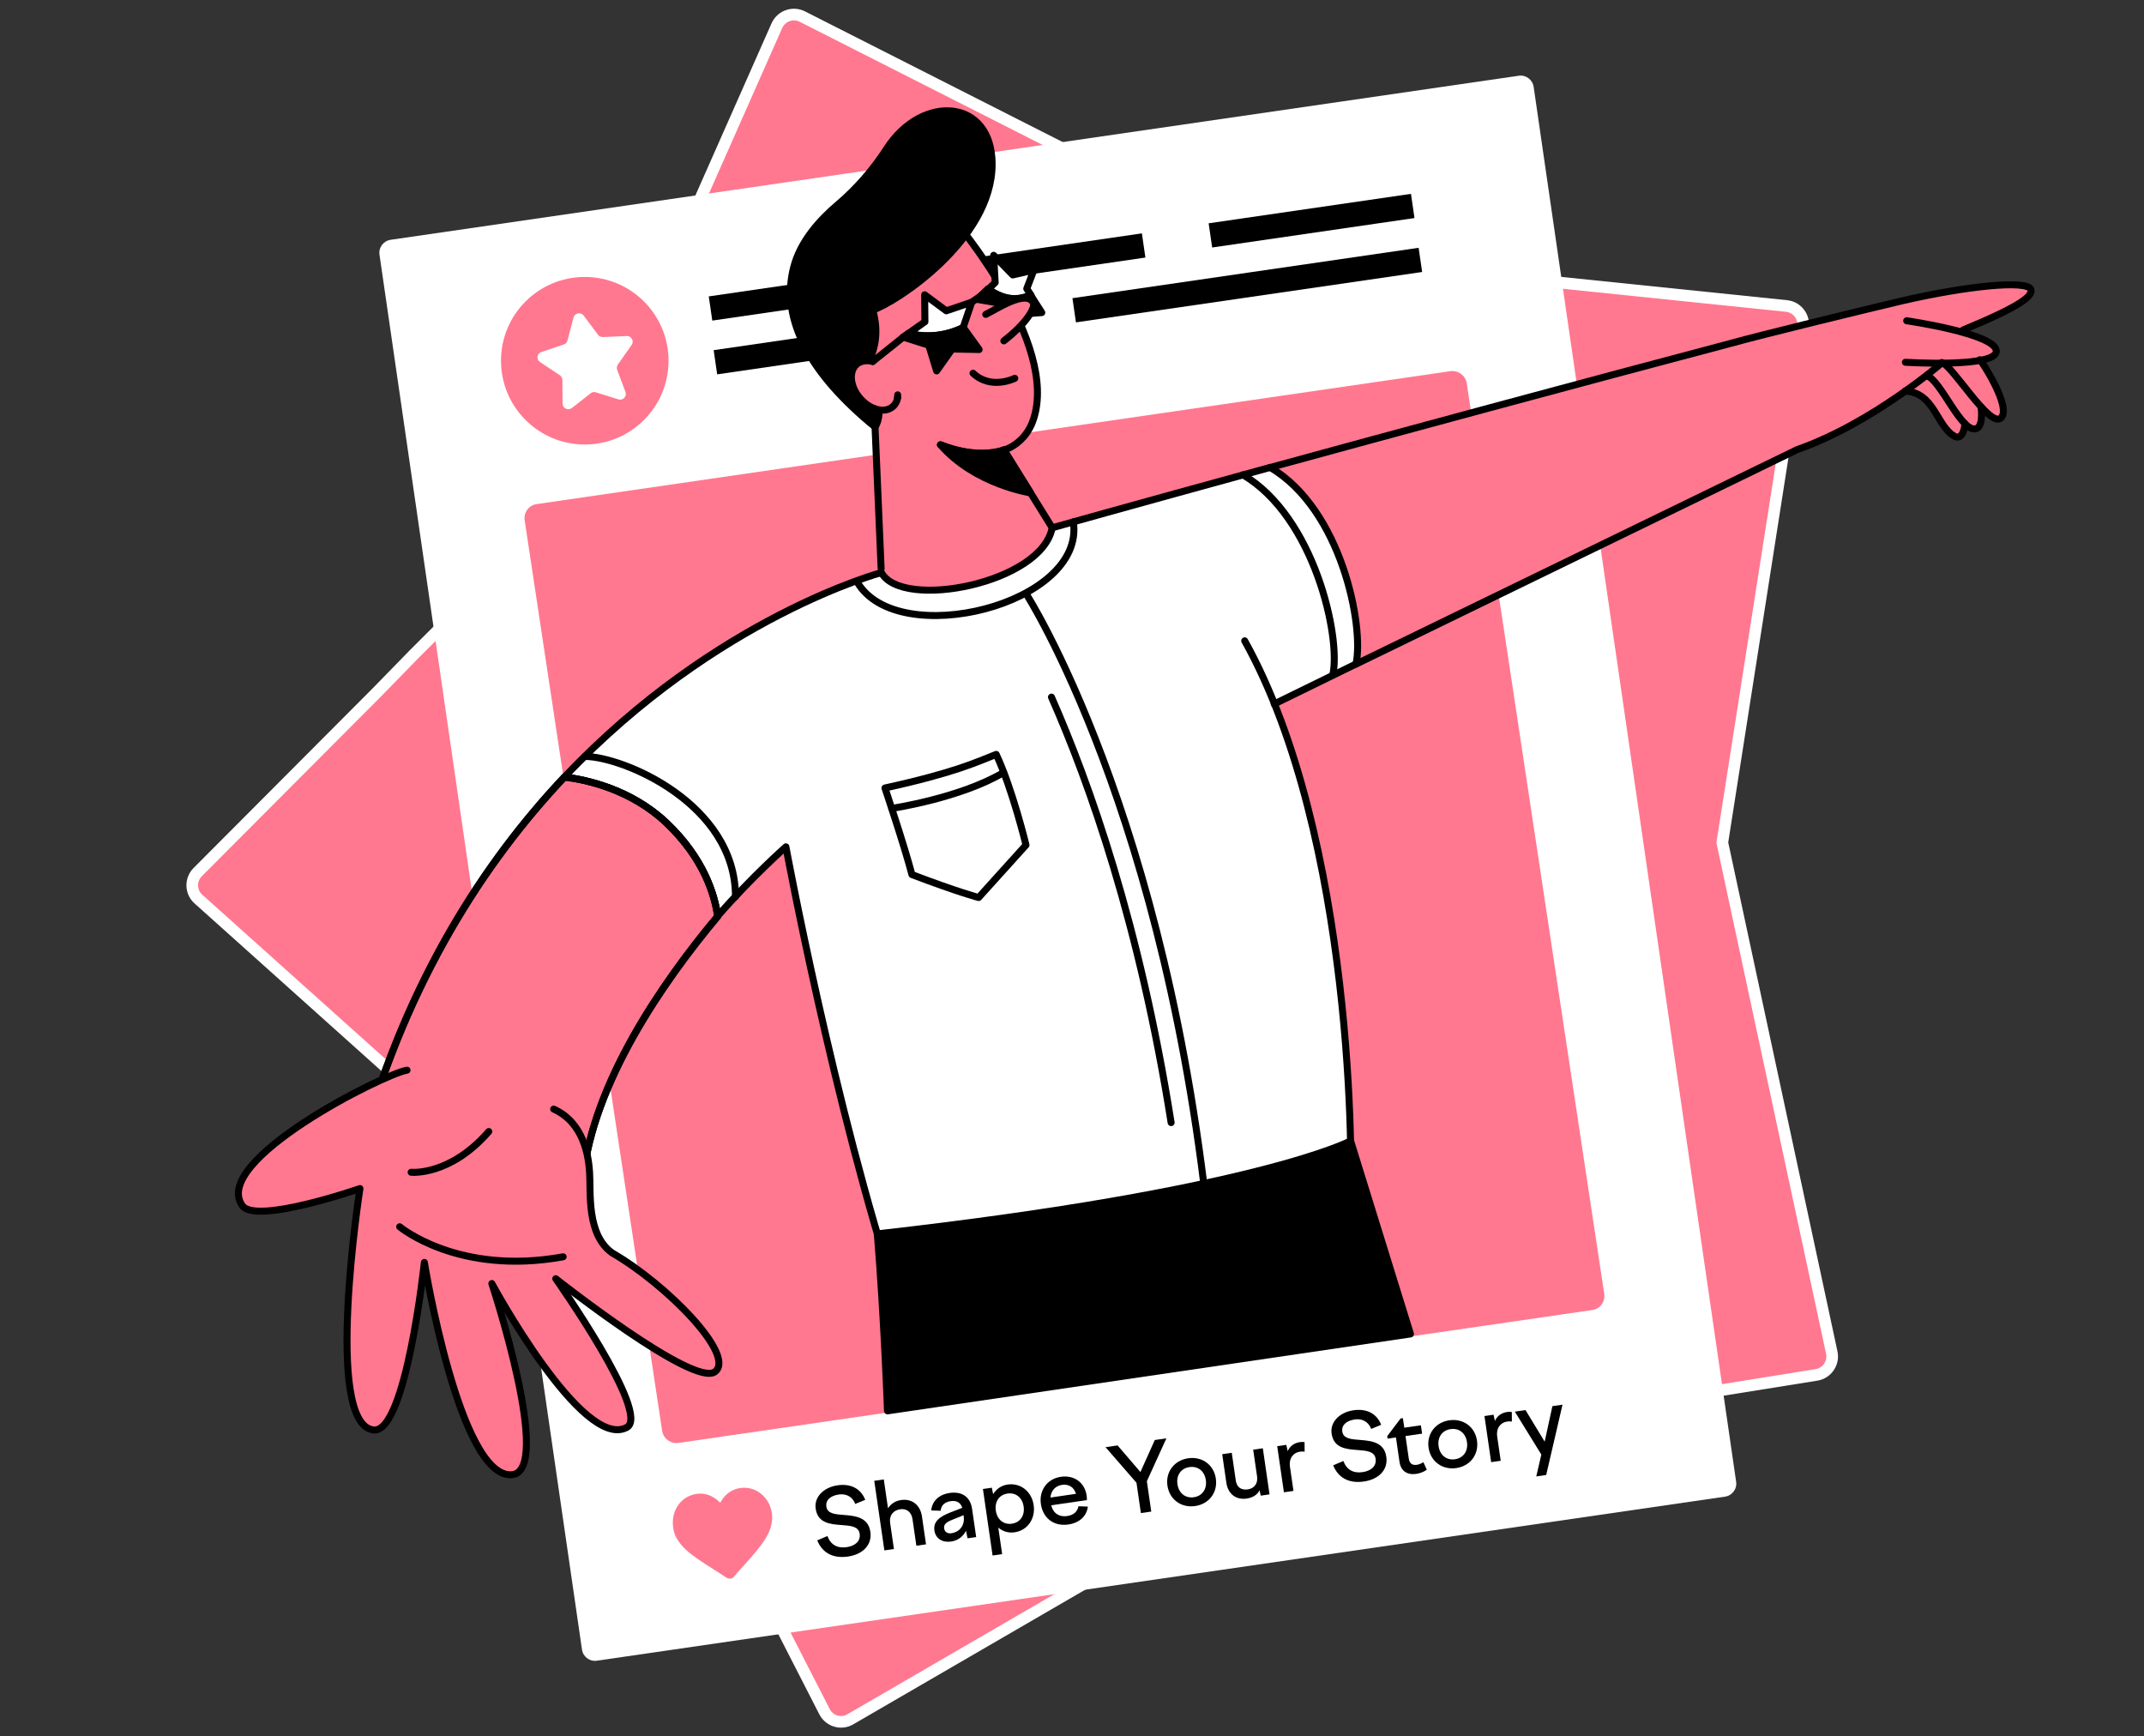 <svg width="368" height="298" viewBox="0 0 368 298" fill="none" xmlns="http://www.w3.org/2000/svg">
<rect x="0" y="0" width="368" height="298" fill="#333333" stroke="none"/>
<path d="M133.356 4.38L97.12 86.262L71.027 112.323L64.68 118.83L33.93 149.675C32.654 150.951 32.686 153.088 34.057 154.3L100.724 214.077L141.521 293.758C142.351 295.385 144.392 295.991 145.955 295.066L223.403 250.122L311.792 235.959C313.578 235.672 314.791 233.917 314.408 232.131L295.62 144.603L309.464 56.182C309.751 54.364 308.443 52.706 306.657 52.514L217.566 43.328L137.726 2.849C136.099 2.02 134.121 2.722 133.356 4.38Z" fill="#FF788F" stroke="white" stroke-width="2" stroke-linecap="round" stroke-linejoin="round"/>
<path d="M121.958 52.951L196.337 42.157" stroke="black" stroke-width="1.2" stroke-miterlimit="10"/>
<path d="M184.363 53.213L242.616 44.735" stroke="black" stroke-width="1.2" stroke-miterlimit="10"/>
<path d="M122.789 62.171L140.837 59.549" stroke="black" stroke-width="1.2" stroke-miterlimit="10"/>
<path d="M273.294 224.826L116.452 247.638C115.097 247.813 113.874 246.895 113.655 245.584L90.057 89.31C89.838 87.955 90.799 86.688 92.111 86.513L248.953 63.701C250.308 63.526 251.531 64.444 251.75 65.755L275.348 222.029C275.567 223.384 274.649 224.651 273.294 224.826Z" fill="#FF788F"/>
<path d="M100.37 76.287C108.311 76.287 114.748 69.85 114.748 61.909C114.748 53.969 108.311 47.532 100.37 47.532C92.43 47.532 85.993 53.969 85.993 61.909C85.993 69.85 92.43 76.287 100.37 76.287Z" fill="#FF788F"/>
<path d="M100.195 54.174L102.642 57.452C102.817 57.714 103.123 57.845 103.473 57.845L107.581 57.67C108.367 57.627 108.892 58.544 108.411 59.2L106.051 62.565C105.876 62.827 105.833 63.177 105.92 63.439L107.362 67.284C107.624 68.027 106.925 68.77 106.182 68.552L102.249 67.328C101.943 67.241 101.594 67.284 101.375 67.503L98.141 70.038C97.529 70.518 96.568 70.081 96.568 69.295L96.524 65.187C96.524 64.881 96.35 64.575 96.087 64.4L92.679 62.128C92.023 61.691 92.154 60.642 92.897 60.423L96.787 59.112C97.093 59.025 97.311 58.763 97.398 58.457L98.447 54.48C98.666 53.694 99.715 53.519 100.195 54.174Z" fill="white"/>
<path d="M130.655 256.378C129.65 255.548 128.382 255.198 127.071 255.373C126.11 255.504 125.236 255.941 124.537 256.64C124.187 256.99 123.881 257.427 123.619 257.908C123.226 257.514 122.832 257.165 122.395 256.946C121.521 256.422 120.604 256.247 119.598 256.378C118.287 256.553 117.151 257.252 116.408 258.301C115.665 259.35 115.359 260.704 115.534 262.103C115.709 263.545 116.452 264.769 117.763 265.992C118.943 267.085 120.604 268.134 122.526 269.357C123.182 269.794 123.925 270.231 124.668 270.756C124.886 270.887 125.105 270.93 125.367 270.93C125.629 270.887 125.848 270.799 125.979 270.581C126.591 269.882 127.159 269.226 127.683 268.658C129.213 266.954 130.48 265.512 131.354 264.113C132.315 262.584 132.665 261.185 132.49 259.743C132.315 258.388 131.66 257.208 130.655 256.378Z" fill="#FF788F"/>
<path d="M278.451 249.43L271.415 246.239L265.559 251.265L263.2 235.139L276.091 233.26L278.451 249.43Z" fill="#FF788F"/>
<path d="M151.325 134.933C151.325 134.933 154.734 145.116 156.176 150.535C164.61 153.768 168.194 154.642 168.194 154.642L178.07 144.766C178.07 144.766 175.623 134.671 172.695 128.422C169.199 129.82 164.523 132.661 151.325 134.933Z" stroke="black" stroke-width="1.2" stroke-miterlimit="10" stroke-linecap="round" stroke-linejoin="round"/>
<path d="M152.505 138.561C152.505 138.561 166.227 136.376 174.006 131.7" stroke="black" stroke-width="1.2" stroke-miterlimit="10" stroke-linecap="round" stroke-linejoin="round"/>
<path d="M100.37 129.82C106.881 129.82 126.241 137.905 126.241 153.899" stroke="black" stroke-width="1.2" stroke-miterlimit="10" stroke-linecap="round" stroke-linejoin="round"/>
<path d="M339.807 61.734L337.71 57.277L333.558 58.195C333.252 57.932 333.077 57.801 332.99 57.801C332.553 57.845 325.386 58.675 325.386 58.675L328.052 61.559L325.386 60.817V64.487L327.046 67.11C331.985 67.372 332.378 72.922 335.393 74.801C337.098 75.893 337.316 72.703 337.316 72.703C338.059 73.446 338.715 73.796 339.326 73.534C340.55 73.009 340.069 69.819 340.069 69.819C341.512 71.392 342.779 72.397 343.478 71.742C345.401 69.994 339.982 61.691 339.807 61.734Z" fill="#FF788F"/>
<path d="M260.621 13.008L67.07 41.151C65.803 41.326 64.929 42.506 65.147 43.773L99.889 283.08C100.064 284.347 101.244 285.221 102.511 285.002L296.063 256.859C297.33 256.684 298.204 255.504 297.985 254.237L263.243 14.931C263.068 13.664 261.888 12.79 260.621 13.008Z" fill="white"/>
<path d="M195.995 40.051L121.654 50.868L122.258 55.02L196.599 44.202L195.995 40.051Z" fill="black"/>
<path d="M243.495 42.527L184.074 51.174L184.678 55.325L244.099 46.679L243.495 42.527Z" fill="black"/>
<path d="M242.181 33.27L207.454 38.323L208.058 42.475L242.785 37.422L242.181 33.27Z" fill="black"/>
<path d="M140.527 57.472L122.494 60.096L123.098 64.247L141.132 61.623L140.527 57.472Z" fill="black"/>
<path d="M273.294 224.826L116.452 247.638C115.097 247.813 113.874 246.895 113.655 245.584L90.057 89.31C89.838 87.955 90.799 86.688 92.111 86.513L248.953 63.701C250.308 63.526 251.531 64.444 251.75 65.755L275.348 222.029C275.567 223.384 274.649 224.651 273.294 224.826Z" fill="#FF788F"/>
<path d="M336.967 56.621C347.018 52.47 348.853 50.809 348.591 49.717C348.11 47.969 337.36 49.105 326.435 51.639C321.191 52.863 302.181 57.495 297.024 58.938C271.241 65.755 239.426 74.364 218.057 80.22L232.784 113.957L308.474 77.161C321.453 72.616 333.383 62.215 333.383 62.215L336.967 56.621Z" fill="#FF788F" stroke="black" stroke-width="1.2" stroke-miterlimit="10" stroke-linecap="round" stroke-linejoin="round"/>
<path d="M164.348 70.387L150.014 66.105L151.15 95.909C151.15 95.909 176.41 92.849 179.338 88.479C180.255 87.125 164.348 70.387 164.348 70.387Z" fill="#FF788F"/>
<path d="M151.282 98.269C154.821 104.78 178.857 100.104 180.605 90.534L183.445 89.747C188.515 88.349 202.892 84.372 218.013 80.22C230.293 87.431 234.182 107.533 232.74 113.957L230.773 114.962L218.756 120.818C232.347 154.599 232.303 201.446 231.647 206.909C215.828 213.333 168.194 225.045 154.122 223.166C143.153 189.953 134.894 145.378 134.894 145.378C134.894 145.378 133.408 146.689 131.223 148.831C129.038 150.972 126.11 153.944 123.182 157.265C122.657 153.507 120.778 147.345 114.442 141.314C108.28 135.458 100.545 133.841 96.874 133.404L97.005 133.273C122.92 105.829 151.282 98.269 151.282 98.269Z" fill="white"/>
<path d="M161.42 76.331C166.795 78.472 170.991 77.948 173.176 76.899C175.186 75.937 176.672 74.145 177.371 72.004C181.785 58.85 163.911 37.917 163.911 37.917C163.911 37.917 154.515 39.578 153.991 40.146C153.467 40.714 142.41 52.295 142.41 52.295L146.955 65.58" fill="#FF788F"/>
<path d="M161.42 76.331C166.795 78.472 170.991 77.948 173.176 76.899C175.186 75.937 176.672 74.145 177.371 72.004C181.785 58.85 163.911 37.917 163.911 37.917C163.911 37.917 154.515 39.578 153.991 40.146C153.467 40.714 142.41 52.295 142.41 52.295L146.955 65.58" stroke="black" stroke-width="1.2" stroke-miterlimit="10" stroke-linecap="round" stroke-linejoin="round"/>
<path d="M147.217 64.575C147.217 64.575 151.893 60.511 149.796 53.213C153.685 51.946 170.291 41.239 170.291 28.172C170.291 16.941 158.317 16.024 152.199 25.507C149.883 29.09 147.086 32.324 143.852 35.077C140.75 37.699 137.341 41.414 136.205 45.959C133.889 55.005 139.264 64.357 150.189 73.272C151.806 70.999 150.102 66.148 150.102 66.148L147.217 64.575Z" fill="black" stroke="black" stroke-width="1.2" stroke-miterlimit="10" stroke-linecap="round" stroke-linejoin="round"/>
<path d="M176.235 49.542L176.978 50.678C176.147 51.028 175.273 51.246 174.399 51.29C172.695 51.334 171.078 50.635 169.636 49.63L170.816 48.493L170.554 43.817L173.831 47.182L177.458 46.352L176.235 49.542Z" fill="white" stroke="black" stroke-width="1.2" stroke-miterlimit="10" stroke-linecap="round" stroke-linejoin="round"/>
<path d="M178.813 53.65L174.968 53.912L172.87 57.321L171.297 51.989L167.713 51.378L169.549 49.586C170.991 50.591 172.564 51.29 174.312 51.247C175.23 51.203 176.06 50.984 176.89 50.635L178.813 53.65Z" fill="black" stroke="black" stroke-width="1.2" stroke-miterlimit="10" stroke-linecap="round" stroke-linejoin="round"/>
<path d="M172.302 58.501C176.191 55.485 177.808 52.776 177.327 51.902C176.06 49.673 170.947 53.126 169.199 53.956" fill="#FF788F"/>
<path d="M172.302 58.501C176.191 55.485 177.808 52.776 177.327 51.902C176.06 49.673 170.947 53.126 169.199 53.956" stroke="black" stroke-width="1.2" stroke-miterlimit="10" stroke-linecap="round" stroke-linejoin="round"/>
<path d="M166.795 51.858L165.309 56.228C162.425 57.67 159.017 58.02 155.914 57.233L158.754 55.223L158.711 50.591L162.425 53.344L166.795 51.858Z" fill="white" stroke="black" stroke-width="1.2" stroke-miterlimit="10" stroke-linecap="round" stroke-linejoin="round"/>
<path d="M168.063 59.986L163.43 59.899L160.765 63.657L159.41 59.244L154.996 57.845L155.958 57.19C159.06 58.02 162.469 57.627 165.353 56.185V56.228L168.063 59.986Z" fill="black" stroke="black" stroke-width="1.2" stroke-miterlimit="10" stroke-linecap="round" stroke-linejoin="round"/>
<path d="M174.181 64.925C174.181 64.925 170.117 66.979 167.014 64.051" stroke="black" stroke-width="1.2" stroke-miterlimit="10" stroke-linecap="round" stroke-linejoin="round"/>
<path d="M154.035 68.246C154.297 66.979 153.816 65.362 152.68 63.964C150.976 61.953 148.485 61.254 147.043 62.434C145.6 63.614 145.819 66.236 147.523 68.246C149.228 70.257 151.719 70.956 153.161 69.776C153.641 69.426 153.904 68.902 154.035 68.246Z" fill="#FF788F"/>
<path d="M149.796 62.04C148.791 61.778 147.786 61.909 147.086 62.477C145.644 63.657 145.863 66.279 147.567 68.289C149.271 70.3 151.762 70.999 153.204 69.819C153.685 69.426 153.947 68.901 154.079 68.289" stroke="black" stroke-width="1.2" stroke-miterlimit="10" stroke-linecap="round" stroke-linejoin="round"/>
<path d="M154.035 68.246C154.078 68.071 154.078 67.94 154.078 67.765" stroke="black" stroke-width="1.2" stroke-miterlimit="10" stroke-linecap="round" stroke-linejoin="round"/>
<path d="M168.806 50.459C168.543 50.634 166.795 51.858 166.795 51.858Z" fill="white"/>
<path d="M168.806 50.459C168.543 50.634 166.795 51.858 166.795 51.858" stroke="black" stroke-width="1.2" stroke-miterlimit="10" stroke-linecap="round" stroke-linejoin="round"/>
<path d="M154.996 57.889L149.796 62.041" stroke="black" stroke-width="1.2" stroke-miterlimit="10" stroke-linecap="round" stroke-linejoin="round"/>
<path d="M151.282 98.269C151.282 98.269 122.963 105.829 97.005 133.229L96.874 133.36C100.545 133.797 108.28 135.414 114.442 141.27C120.778 147.301 122.657 153.463 123.182 157.221C128.994 150.535 134.894 145.334 134.894 145.334C134.894 145.334 143.153 189.953 154.122 223.122C168.194 225.001 215.828 213.289 231.647 206.865C232.347 200.791 232.347 143.543 213.643 109.98" stroke="black" stroke-width="1.2" stroke-miterlimit="10" stroke-linecap="round" stroke-linejoin="round"/>
<path d="M123.182 157.265C113.611 168.714 101.768 185.889 100.064 202.32L62.263 195.765C70.042 168.146 83.108 147.956 96.874 133.36C100.545 133.797 108.28 135.414 114.442 141.27C120.778 147.345 122.657 153.506 123.182 157.265Z" fill="#FF788F"/>
<path d="M123.182 157.265C113.611 168.714 101.768 185.889 100.064 202.32L62.263 195.765C70.042 168.146 83.108 147.956 96.874 133.36C100.545 133.797 108.28 135.414 114.442 141.27C120.778 147.345 122.657 153.506 123.182 157.265Z" stroke="black" stroke-width="1.2" stroke-miterlimit="10" stroke-linecap="round" stroke-linejoin="round"/>
<path d="M123.182 157.265C113.611 168.714 101.768 185.889 100.064 202.32L62.263 195.765C70.042 168.146 83.108 147.956 96.874 133.36C100.545 133.797 108.28 135.414 114.442 141.27C120.778 147.345 122.657 153.506 123.182 157.265Z" stroke="black" stroke-width="1.2" stroke-miterlimit="10" stroke-linecap="round" stroke-linejoin="round"/>
<path d="M218.013 80.22C193.147 87.037 180.605 90.577 180.605 90.577L172.302 77.205" stroke="black" stroke-width="1.2" stroke-miterlimit="10" stroke-linecap="round" stroke-linejoin="round"/>
<path d="M327.265 55.048C327.265 55.048 342.429 57.233 342.647 60.205C342.866 63.177 327.046 62.172 327.046 62.172" fill="#FF788F"/>
<path d="M327.265 55.048C327.265 55.048 342.429 57.233 342.647 60.205C342.866 63.177 327.046 62.172 327.046 62.172" stroke="black" stroke-width="1.2" stroke-miterlimit="10" stroke-linecap="round" stroke-linejoin="round"/>
<path d="M232.74 113.957L218.712 120.818" stroke="black" stroke-width="1.2" stroke-miterlimit="10" stroke-linecap="round" stroke-linejoin="round"/>
<path d="M339.807 61.734C339.982 61.691 345.401 69.994 343.434 71.742C341.511 73.49 335.218 62.827 333.296 62.215" stroke="black" stroke-width="1.2" stroke-miterlimit="10" stroke-linecap="round" stroke-linejoin="round"/>
<path d="M340.025 69.819C340.025 69.819 340.506 72.966 339.283 73.534C336.748 74.626 333.033 64.969 330.674 64.488" stroke="black" stroke-width="1.2" stroke-miterlimit="10" stroke-linecap="round" stroke-linejoin="round"/>
<path d="M337.272 72.704C337.272 72.704 337.054 75.85 335.35 74.801C332.334 72.922 331.985 67.372 327.003 67.11" stroke="black" stroke-width="1.2" stroke-miterlimit="10" stroke-linecap="round" stroke-linejoin="round"/>
<path d="M151.282 98.269C154.821 104.78 178.857 100.104 180.605 90.534" stroke="black" stroke-width="1.2" stroke-miterlimit="10" stroke-linecap="round" stroke-linejoin="round"/>
<path d="M147.13 99.885C154.035 111.772 186.373 103.731 184.232 89.572" stroke="black" stroke-width="1.2" stroke-miterlimit="10" stroke-linecap="round" stroke-linejoin="round"/>
<path d="M161.42 76.331C167.32 83.148 176.89 84.59 176.89 84.59L172.302 77.205C172.302 77.205 168.063 78.953 161.42 76.331Z" fill="black" stroke="black" stroke-width="1.2" stroke-miterlimit="10" stroke-linecap="round" stroke-linejoin="round"/>
<path d="M218.013 80.22C230.293 87.431 234.182 107.577 232.74 113.957" stroke="black" stroke-width="1.2" stroke-miterlimit="10" stroke-linecap="round" stroke-linejoin="round"/>
<path d="M213.337 81.487C225.617 88.698 230.205 109.412 228.763 115.836" stroke="black" stroke-width="1.2" stroke-miterlimit="10" stroke-linecap="round" stroke-linejoin="round"/>
<path d="M176.147 101.939C176.147 101.939 200.532 139.784 207.743 213.246" stroke="black" stroke-width="1.2" stroke-miterlimit="10" stroke-linecap="round" stroke-linejoin="round"/>
<path d="M180.474 119.638C186.942 134.278 195.638 158.707 201.013 192.662" stroke="black" stroke-width="1.2" stroke-linecap="round" stroke-linejoin="round"/>
<path d="M69.867 183.66C65.977 184.272 36.086 199.218 41.592 206.909C43.908 210.187 61.782 203.981 61.782 203.981C61.782 203.981 55.489 244.361 64.098 245.409C69.692 246.109 72.838 216.654 72.838 216.654C72.838 216.654 78.826 253.582 87.784 253.101C95.126 252.708 84.419 220.281 84.419 220.281C84.419 220.281 99.977 249.08 107.581 244.972C111.82 242.7 95.388 219.451 95.388 219.451C95.388 219.451 119.161 238.243 122.745 235.402C126.328 232.561 114.398 220.413 105.09 215.037C100.632 211.891 101.419 204.593 101.2 201.228C101.026 198.562 100.283 192.706 95.038 190.346" fill="#FF788F"/>
<path d="M69.867 183.66C65.977 184.272 36.086 199.218 41.592 206.909C43.908 210.187 61.782 203.981 61.782 203.981C61.782 203.981 55.489 244.361 64.098 245.409C69.692 246.109 72.838 216.654 72.838 216.654C72.838 216.654 78.826 253.582 87.784 253.101C95.126 252.708 84.419 220.281 84.419 220.281C84.419 220.281 99.977 249.08 107.581 244.972C111.82 242.7 95.388 219.451 95.388 219.451C95.388 219.451 119.161 238.243 122.745 235.402C126.328 232.561 114.398 220.413 105.09 215.037C100.632 211.891 101.419 204.593 101.2 201.228C101.026 198.562 100.283 192.706 95.038 190.346" stroke="black" stroke-width="1.2" stroke-miterlimit="10" stroke-linecap="round" stroke-linejoin="round"/>
<path d="M150.058 70.125L151.238 97.569" stroke="black" stroke-width="1.2" stroke-miterlimit="10" stroke-linecap="round" stroke-linejoin="round"/>
<path d="M70.566 201.184C70.566 201.184 77.209 201.883 83.895 194.192Z" fill="#FF788F"/>
<path d="M70.566 201.184C70.566 201.184 77.209 201.883 83.895 194.192" stroke="black" stroke-width="1.2" stroke-miterlimit="10" stroke-linecap="round" stroke-linejoin="round"/>
<path d="M68.6 210.536C68.6 210.536 78.651 218.97 96.656 215.693Z" fill="#FF788F"/>
<path d="M68.6 210.536C68.6 210.536 78.651 218.97 96.656 215.693" stroke="black" stroke-width="1.2" stroke-miterlimit="10" stroke-linecap="round" stroke-linejoin="round"/>
<path d="M150.582 211.76C151.762 226.181 152.33 242.132 152.33 242.132L242.092 228.934L231.822 195.809C231.822 195.809 215.609 204.418 150.582 211.76Z" fill="black" stroke="black" stroke-width="1.2" stroke-miterlimit="10" stroke-linecap="round" stroke-linejoin="round"/>
<path d="M100.37 76.287C108.311 76.287 114.748 69.85 114.748 61.909C114.748 53.969 108.311 47.532 100.37 47.532C92.43 47.532 85.993 53.969 85.993 61.909C85.993 69.85 92.43 76.287 100.37 76.287Z" fill="#FF788F"/>
<path d="M100.195 54.174L102.642 57.452C102.817 57.714 103.123 57.845 103.473 57.845L107.581 57.67C108.367 57.627 108.892 58.544 108.411 59.2L106.051 62.565C105.876 62.827 105.833 63.177 105.92 63.439L107.362 67.284C107.624 68.027 106.925 68.77 106.182 68.552L102.249 67.328C101.943 67.241 101.594 67.284 101.375 67.503L98.141 70.038C97.529 70.518 96.568 70.081 96.568 69.295L96.524 65.187C96.524 64.881 96.35 64.575 96.087 64.4L92.679 62.128C92.023 61.691 92.154 60.642 92.897 60.423L96.787 59.112C97.093 59.025 97.311 58.763 97.398 58.457L98.447 54.48C98.666 53.694 99.715 53.519 100.195 54.174Z" fill="white"/>
<path d="M130.655 256.378C129.65 255.548 128.382 255.198 127.071 255.373C126.11 255.504 125.236 255.941 124.537 256.64C124.187 256.99 123.881 257.427 123.619 257.908C123.226 257.514 122.832 257.165 122.395 256.946C121.521 256.422 120.604 256.247 119.598 256.378C118.287 256.553 117.151 257.252 116.408 258.301C115.665 259.35 115.359 260.704 115.534 262.103C115.709 263.545 116.452 264.769 117.763 265.992C118.943 267.085 120.604 268.134 122.526 269.357C123.182 269.794 123.925 270.231 124.668 270.756C124.886 270.887 125.105 270.93 125.367 270.93C125.629 270.887 125.848 270.799 125.979 270.581C126.591 269.882 127.159 269.226 127.683 268.658C129.213 266.954 130.48 265.512 131.354 264.113C132.315 262.584 132.665 261.185 132.49 259.743C132.315 258.388 131.66 257.208 130.655 256.378Z" fill="#FF788F"/>
<path d="M151.893 135.239C151.893 135.239 155.171 144.941 156.526 150.098C164.567 153.157 167.975 154.031 167.975 154.031L176.104 145.028C176.104 145.028 173.787 135.414 170.991 129.471C167.626 130.782 163.999 132.573 151.893 135.239Z" stroke="black" stroke-width="1.2" stroke-miterlimit="10" stroke-linecap="round" stroke-linejoin="round"/>
<path d="M153.073 138.736C153.073 138.736 164.829 136.988 172.258 132.574" stroke="black" stroke-width="1.2" stroke-miterlimit="10" stroke-linecap="round" stroke-linejoin="round"/>
<path d="M100.37 129.82C106.881 129.82 126.241 137.905 126.241 153.899" stroke="black" stroke-width="1.2" stroke-miterlimit="10" stroke-linecap="round" stroke-linejoin="round"/>
<path d="M148.512 257.403C147.764 255.496 146.053 254.575 143.76 254.908C141.388 255.253 139.711 256.911 140.003 258.917C140.368 261.432 142.537 261.589 144.476 261.729C146.005 261.848 147.368 261.943 147.553 263.216C147.748 264.554 146.705 265.323 145.32 265.524C143.744 265.754 142.58 265.126 142.019 263.615L140.273 264.356C141.091 266.4 142.864 267.524 145.554 267.132C148.117 266.76 149.715 265.113 149.393 262.9C149.03 260.401 146.865 260.163 144.94 260.004C143.395 259.887 142.018 259.811 141.838 258.569C141.678 257.47 142.509 256.699 143.989 256.484C145.327 256.29 146.366 256.951 146.794 258.108L148.512 257.403Z" fill="black"/>
<path d="M151.795 266.079L153.435 265.84L152.791 261.414C152.571 259.902 153.504 259.165 154.507 259.019C155.558 258.866 156.435 259.421 156.627 260.743L157.287 265.28L158.943 265.039L158.251 260.279C157.934 258.098 156.355 257.189 154.667 257.435C153.632 257.585 152.883 258.133 152.418 258.851L151.698 253.9L150.058 254.138L151.795 266.079Z" fill="black"/>
<path d="M166.072 264.003L167.552 263.787L166.849 258.947C166.541 256.83 165.044 255.926 163.006 256.222C161.111 256.498 159.995 257.652 159.833 259.22L161.45 259.277C161.553 258.303 162.175 257.774 163.194 257.626C164.133 257.489 164.864 257.822 165.164 258.77L163.103 259.573C161.396 260.244 160.151 261.076 160.38 262.652C160.589 264.085 161.778 264.773 163.243 264.56C164.421 264.389 165.313 263.706 165.802 262.709L166.072 264.003ZM162.052 262.295C161.952 261.61 162.465 261.227 163.34 260.872L165.381 260.039L165.409 260.23C165.655 261.917 164.554 262.955 163.328 263.133C162.627 263.235 162.144 262.932 162.052 262.295Z" fill="black"/>
<path d="M168.71 255.539L170.37 266.954L172.01 266.716L171.348 262.162C172.093 262.818 173.081 263.13 174.148 262.974C176.345 262.655 177.764 260.677 177.42 258.304C177.077 255.948 175.153 254.456 172.956 254.775C171.857 254.935 171.003 255.547 170.464 256.422L170.238 255.317L168.71 255.539ZM172.937 256.323C174.354 256.117 175.476 257.01 175.7 258.554C175.925 260.099 175.106 261.291 173.689 261.497C172.257 261.705 171.149 260.793 170.924 259.249C170.699 257.705 171.504 256.531 172.937 256.323Z" fill="black"/>
<path d="M183.381 261.632C185.291 261.354 186.522 260.2 186.722 258.561L185.104 258.504C184.941 259.389 184.332 260.014 183.17 260.183C181.849 260.375 180.803 259.779 180.431 258.338L186.56 257.447C186.555 257.187 186.547 256.912 186.513 256.673C186.186 254.428 184.37 253.116 182.093 253.447C179.753 253.787 178.318 255.768 178.66 258.124C179.007 260.512 180.834 262.002 183.381 261.632ZM182.294 254.832C183.457 254.663 184.355 255.248 184.68 256.371L180.302 257.007C180.395 255.742 181.244 254.985 182.294 254.832Z" fill="black"/>
<path d="M195.824 259.676L197.607 259.417L196.85 254.211L200.201 246.847L198.211 247.136L195.742 252.632L191.827 248.065L189.757 248.365L195.067 254.47L195.824 259.676Z" fill="black"/>
<path d="M203.94 250.27C201.552 250.617 200.037 252.609 200.38 254.966C200.725 257.338 202.744 258.816 205.132 258.469C207.536 258.119 209.035 256.129 208.69 253.757C208.348 251.401 206.344 249.92 203.94 250.27ZM204.16 251.782C205.609 251.572 206.746 252.463 206.971 254.007C207.195 255.551 206.361 256.746 204.912 256.956C203.464 257.167 202.324 256.26 202.099 254.716C201.875 253.171 202.711 251.993 204.16 251.782Z" fill="black"/>
<path d="M211.421 249.328L209.781 249.567L210.492 254.454C210.793 256.524 212.274 257.43 213.962 257.185C215.06 257.025 215.771 256.548 216.195 255.771L216.393 256.685L217.905 256.465L216.755 248.553L215.099 248.793L215.756 253.315C215.972 254.795 215.095 255.476 214.172 255.61C213.041 255.774 212.282 255.251 212.111 254.072L211.421 249.328Z" fill="black"/>
<path d="M220.374 256.106L222.014 255.868L221.414 251.744C221.196 250.248 222.002 249.302 223.1 249.142C223.371 249.102 223.646 249.095 223.928 249.135L223.917 247.495C223.603 247.459 223.392 247.457 223.121 247.497C222.07 247.65 221.376 248.238 221.02 249.038L220.783 247.967L219.223 248.194L220.374 256.106Z" fill="black"/>
<path d="M237.07 244.526C236.321 242.619 234.61 241.697 232.317 242.03C229.945 242.375 228.268 244.033 228.56 246.039C228.926 248.555 231.094 248.711 233.033 248.852C234.562 248.971 235.925 249.065 236.11 250.339C236.305 251.676 235.263 252.445 233.877 252.647C232.301 252.876 231.137 252.249 230.576 250.737L228.831 251.479C229.648 253.522 231.421 254.646 234.111 254.255C236.675 253.882 238.272 252.235 237.95 250.022C237.587 247.523 235.423 247.285 233.497 247.126C231.952 247.009 230.576 246.933 230.395 245.691C230.235 244.593 231.066 243.822 232.547 243.606C233.884 243.412 234.923 244.074 235.351 245.231L237.07 244.526Z" fill="black"/>
<path d="M238.108 246.472L238.171 246.902L239.603 246.693L240.215 250.896C240.437 252.425 241.506 253.179 243.098 252.948C243.75 252.853 244.364 252.601 244.898 252.247L244.319 250.95C243.944 251.167 243.578 251.334 243.212 251.387C242.416 251.503 241.933 251.199 241.803 250.307L241.243 246.455L244.093 246.04L243.885 244.607L241.035 245.022L240.796 243.382L240.398 243.44L238.108 246.472Z" fill="black"/>
<path d="M248.763 243.752C246.375 244.099 244.86 246.091 245.202 248.448C245.547 250.82 247.567 252.298 249.955 251.951C252.359 251.601 253.858 249.611 253.513 247.239C253.17 244.883 251.167 243.402 248.763 243.752ZM248.983 245.264C250.431 245.054 251.569 245.945 251.794 247.489C252.018 249.033 251.184 250.228 249.735 250.438C248.286 250.649 247.146 249.742 246.922 248.198C246.697 246.653 247.534 245.475 248.983 245.264Z" fill="black"/>
<path d="M255.946 250.933L257.586 250.695L256.986 246.571C256.768 245.075 257.574 244.129 258.672 243.969C258.943 243.93 259.218 243.922 259.5 243.962L259.489 242.322C259.175 242.286 258.964 242.285 258.693 242.324C257.642 242.477 256.948 243.066 256.592 243.865L256.355 242.794L254.795 243.021L255.946 250.933Z" fill="black"/>
<path d="M260.008 242.263L264.558 249.632L263.69 253.384L265.393 253.136L268.191 241.073L266.456 241.325L265.131 247.419L261.839 241.997L260.008 242.263Z" fill="black"/>
</svg>
